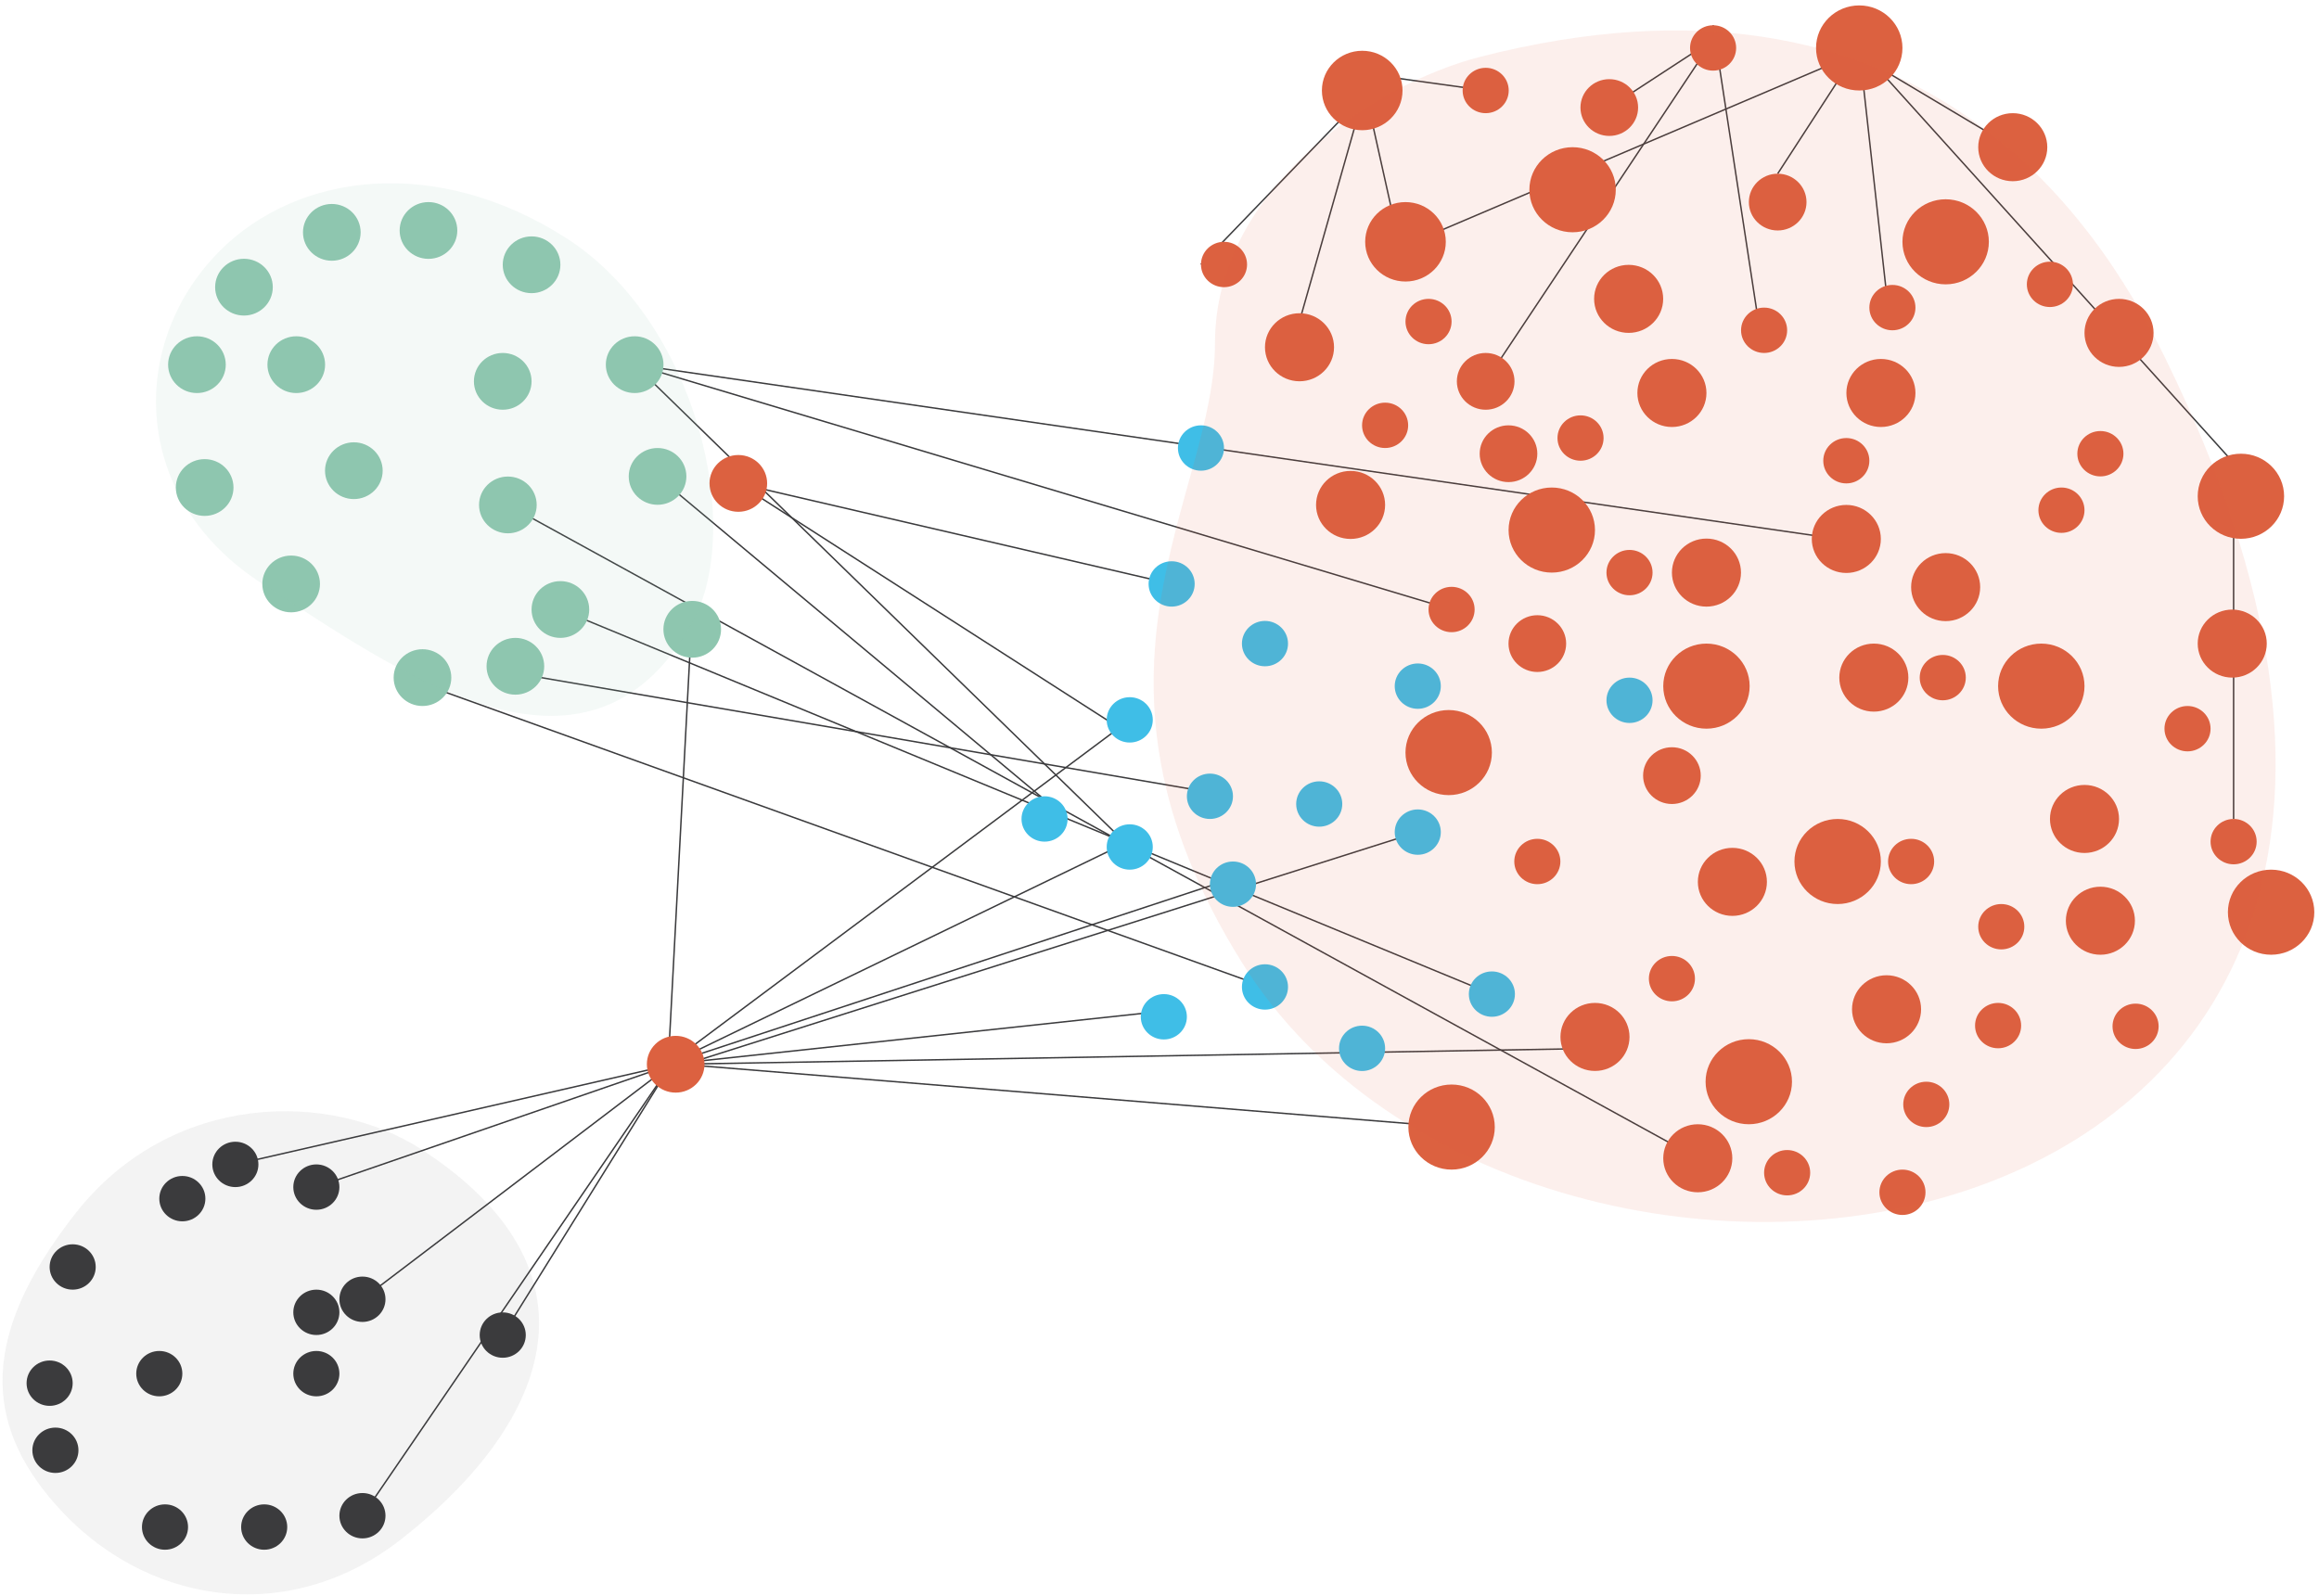 <?xml version="1.0" encoding="UTF-8"?>
<svg width="321px" height="221px" viewBox="0 0 321 221" version="1.1" xmlns="http://www.w3.org/2000/svg" xmlns:xlink="http://www.w3.org/1999/xlink">
    <!-- Generator: Sketch 54.1 (76490) - https://sketchapp.com -->
    <title>Phenograph_v1</title>
    <desc>Created with Sketch.</desc>
    <g id="Page-1" stroke="none" stroke-width="1" fill="none" fill-rule="evenodd">
        <g id="Phenograph_v1" transform="translate(-19.65, -9.25)">
            <path d="M75.18,222.37 C96.52,205.65 103.25,184.89 78.13,168.48 C65.43,160.17 43.38,160.35 30.13,177.21 C16.88,194.07 17.36,206.21 27.32,217.54 C39.41,231.33 59.41,234.73 75.18,222.37 Z" id="Path" fill-opacity="0.2" fill="#C7C7C7" fill-rule="nonzero"></path>
            <path d="M112.14,156.62 L176.03,108.92" id="Path" stroke="#3B3B3D" stroke-width="0.2"></path>
            <path d="M175.93,125.74 L112.14,156.62" id="Path" stroke="#3B3B3D" stroke-width="0.2"></path>
            <path d="M190.22,130.89 L112.14,156.62" id="Path" stroke="#3B3B3D" stroke-width="0.2"></path>
            <path d="M180.65,149.25 L112.14,156.62" id="Path" stroke="#3B3B3D" stroke-width="0.2"></path>
            <path d="M220.58,165.3 L113.76,156.59" id="Path" stroke="#3B3B3D" stroke-width="0.2"></path>
            <path d="M112.14,156.62 L241.04,154.4" id="Path" stroke="#3B3B3D" stroke-width="0.2"></path>
            <path d="M112.14,156.62 L115.37,95.6" id="Path" stroke="#3B3B3D" stroke-width="0.2"></path>
            <path d="M107.5,59.74 L176.03,126.52" id="Path" stroke="#3B3B3D" stroke-width="0.2"></path>
            <path d="M274.02,83.87 L107.5,59.74" id="Path" stroke="#3B3B3D" stroke-width="0.2"></path>
            <path d="M107.5,59.74 L220.58,93.64" id="Path" stroke="#3B3B3D" stroke-width="0.2"></path>
            <path d="M121.85,76.18 L181.83,90.1" id="Path" stroke="#3B3B3D" stroke-width="0.2"></path>
            <path d="M174.75,110.14 L121.85,76.18" id="Path" stroke="#3B3B3D" stroke-width="0.2"></path>
            <path d="M215.9,124.46 L114.65,156.57" id="Path" stroke="#3B3B3D" stroke-width="0.2"></path>
            <path d="M78.96,104.25 L194.75,145.9" id="Path" stroke="#3B3B3D" stroke-width="0.2"></path>
            <path d="M89.95,102.28 L187.13,118.95" id="Path" stroke="#3B3B3D" stroke-width="0.2"></path>
            <path d="M97.22,93.64 L226.16,146.89" id="Path" stroke="#3B3B3D" stroke-width="0.2"></path>
            <path d="M89.95,79.16 L254.66,169.62" id="Path" stroke="#3B3B3D" stroke-width="0.2"></path>
            <path d="M110.67,75.21 L167.43,122.64" id="Path" stroke="#3B3B3D" stroke-width="0.2"></path>
            <path d="M328.83,76.75 L328.83,122.64" id="Path" stroke="#3B3B3D" stroke-width="0.2"></path>
            <path d="M278.41,15.89 L215.38,42.73" id="Path" stroke="#3B3B3D" stroke-width="0.2"></path>
            <path d="M265.72,33.3 L277.01,15.89" id="Path" stroke="#3B3B3D" stroke-width="0.2"></path>
            <path d="M281,51.84 L277.01,15.89" id="Path" stroke="#3B3B3D" stroke-width="0.2"></path>
            <path d="M329.84,74.45 L277.01,15.89" id="Path" stroke="#3B3B3D" stroke-width="0.2"></path>
            <path d="M298.26,29.63 L275.22,15.89" id="Path" stroke="#3B3B3D" stroke-width="0.2"></path>
            <path d="M208.19,22.76 L185.89,45.87" id="Path" stroke="#3B3B3D" stroke-width="0.2"></path>
            <path d="M199.07,55.34 L208.61,21.78" id="Path" stroke="#3B3B3D" stroke-width="0.2"></path>
            <path d="M213.8,45.08 L208.61,21.78" id="Path" stroke="#3B3B3D" stroke-width="0.2"></path>
            <path d="M225.3,21.78 L205.45,19.03" id="Path" stroke="#3B3B3D" stroke-width="0.2"></path>
            <path d="M256.78,14.76 L242.41,24.14" id="Path" stroke="#3B3B3D" stroke-width="0.2"></path>
            <path d="M225.3,62.05 L256.78,14.76" id="Path" stroke="#3B3B3D" stroke-width="0.2"></path>
            <path d="M263.05,53.77 L256.78,12.75" id="Path" stroke="#3B3B3D" stroke-width="0.2"></path>
            <ellipse id="Oval" fill="#DC6140" fill-rule="nonzero" cx="237.33" cy="35.52" rx="5.98" ry="5.89"></ellipse>
            <ellipse id="Oval" fill="#DC6140" fill-rule="nonzero" cx="234.45" cy="82.64" rx="5.98" ry="5.89"></ellipse>
            <ellipse id="Oval" fill="#DC6140" fill-rule="nonzero" cx="220.18" cy="113.45" rx="5.98" ry="5.89"></ellipse>
            <ellipse id="Oval" fill="#DC6140" fill-rule="nonzero" cx="220.58" cy="165.3" rx="5.98" ry="5.89"></ellipse>
            <ellipse id="Oval" fill="#DC6140" fill-rule="nonzero" cx="206.6" cy="79.16" rx="4.78" ry="4.71"></ellipse>
            <ellipse id="Oval" fill="#DC6140" fill-rule="nonzero" cx="214.2" cy="42.73" rx="5.58" ry="5.5"></ellipse>
            <ellipse id="Oval" fill="#DC6140" fill-rule="nonzero" cx="208.21" cy="21.78" rx="5.58" ry="5.5"></ellipse>
            <ellipse id="Oval" fill="#DC6140" fill-rule="nonzero" cx="298.26" cy="29.63" rx="4.78" ry="4.71"></ellipse>
            <ellipse id="Oval" fill="#DC6140" fill-rule="nonzero" cx="312.97" cy="55.34" rx="4.78" ry="4.71"></ellipse>
            <ellipse id="Oval" fill="#DC6140" fill-rule="nonzero" cx="288.97" cy="90.54" rx="4.78" ry="4.71"></ellipse>
            <ellipse id="Oval" fill="#DC6140" fill-rule="nonzero" cx="255.86" cy="88.53" rx="4.78" ry="4.71"></ellipse>
            <ellipse id="Oval" fill="#DC6140" fill-rule="nonzero" cx="240.43" cy="152.82" rx="4.78" ry="4.71"></ellipse>
            <ellipse id="Oval" fill="#DC6140" fill-rule="nonzero" cx="254.66" cy="169.62" rx="4.78" ry="4.71"></ellipse>
            <ellipse id="Oval" fill="#DC6140" fill-rule="nonzero" cx="280.79" cy="148.99" rx="4.78" ry="4.71"></ellipse>
            <ellipse id="Oval" fill="#DC6140" fill-rule="nonzero" cx="259.45" cy="131.35" rx="4.78" ry="4.71"></ellipse>
            <ellipse id="Oval" fill="#DC6140" fill-rule="nonzero" cx="310.39" cy="136.73" rx="4.78" ry="4.71"></ellipse>
            <ellipse id="Oval" fill="#DC6140" fill-rule="nonzero" cx="308.19" cy="122.64" rx="4.78" ry="4.71"></ellipse>
            <ellipse id="Oval" fill="#DC6140" fill-rule="nonzero" cx="280.01" cy="63.66" rx="4.78" ry="4.71"></ellipse>
            <ellipse id="Oval" fill="#DC6140" fill-rule="nonzero" cx="328.64" cy="98.36" rx="4.78" ry="4.71"></ellipse>
            <ellipse id="Oval" fill="#DC6140" fill-rule="nonzero" cx="279.03" cy="103.07" rx="4.78" ry="4.71"></ellipse>
            <ellipse id="Oval" fill="#DC6140" fill-rule="nonzero" cx="275.22" cy="83.87" rx="4.78" ry="4.71"></ellipse>
            <ellipse id="Oval" fill="#DC6140" fill-rule="nonzero" cx="251.08" cy="63.66" rx="4.78" ry="4.71"></ellipse>
            <ellipse id="Oval" fill="#DC6140" fill-rule="nonzero" cx="245.09" cy="50.63" rx="4.78" ry="4.71"></ellipse>
            <ellipse id="Oval" fill="#DC6140" fill-rule="nonzero" cx="199.53" cy="57.33" rx="4.78" ry="4.71"></ellipse>
            <ellipse id="Oval" fill="#DC6140" fill-rule="nonzero" cx="242.41" cy="24.14" rx="3.99" ry="3.93"></ellipse>
            <ellipse id="Oval" fill="#DC6140" fill-rule="nonzero" cx="228.46" cy="72.07" rx="3.99" ry="3.93"></ellipse>
            <ellipse id="Oval" fill="#DC6140" fill-rule="nonzero" cx="251.08" cy="116.64" rx="3.99" ry="3.93"></ellipse>
            <ellipse id="Oval" fill="#DC6140" fill-rule="nonzero" cx="232.45" cy="98.36" rx="3.99" ry="3.93"></ellipse>
            <ellipse id="Oval" fill="#DC6140" fill-rule="nonzero" cx="225.3" cy="62.05" rx="3.99" ry="3.93"></ellipse>
            <ellipse id="Oval" fill="#DC6140" fill-rule="nonzero" cx="265.72" cy="37.23" rx="3.99" ry="3.93"></ellipse>
            <ellipse id="Oval" fill="#DC6140" fill-rule="nonzero" cx="238.43" cy="69.9" rx="3.19" ry="3.14"></ellipse>
            <ellipse id="Oval" fill="#DC6140" fill-rule="nonzero" cx="303.4" cy="48.62" rx="3.19" ry="3.14"></ellipse>
            <ellipse id="Oval" fill="#DC6140" fill-rule="nonzero" cx="256.78" cy="15.89" rx="3.19" ry="3.14"></ellipse>
            <ellipse id="Oval" fill="#DC6140" fill-rule="nonzero" cx="225.3" cy="21.78" rx="3.19" ry="3.14"></ellipse>
            <ellipse id="Oval" fill="#DC6140" fill-rule="nonzero" cx="189.08" cy="45.87" rx="3.19" ry="3.14"></ellipse>
            <ellipse id="Oval" fill="#DC6140" fill-rule="nonzero" cx="121.85" cy="76.18" rx="3.99" ry="3.93"></ellipse>
            <ellipse id="Oval" fill="#8EC6AF" fill-rule="nonzero" cx="115.47" cy="96.38" rx="3.99" ry="3.93"></ellipse>
            <ellipse id="Oval" fill="#8EC6AF" fill-rule="nonzero" cx="78.13" cy="103.07" rx="3.99" ry="3.93"></ellipse>
            <ellipse id="Oval" fill="#8EC6AF" fill-rule="nonzero" cx="90.99" cy="101.5" rx="3.99" ry="3.93"></ellipse>
            <ellipse id="Oval" fill="#8EC6AF" fill-rule="nonzero" cx="107.5" cy="59.74" rx="3.99" ry="3.93"></ellipse>
            <ellipse id="Oval" fill="#8EC6AF" fill-rule="nonzero" cx="46.91" cy="59.74" rx="3.99" ry="3.93"></ellipse>
            <ellipse id="Oval" fill="#8EC6AF" fill-rule="nonzero" cx="53.42" cy="49.01" rx="3.99" ry="3.93"></ellipse>
            <ellipse id="Oval" fill="#8EC6AF" fill-rule="nonzero" cx="65.58" cy="41.42" rx="3.99" ry="3.93"></ellipse>
            <ellipse id="Oval" fill="#8EC6AF" fill-rule="nonzero" cx="78.96" cy="41.16" rx="3.99" ry="3.93"></ellipse>
            <ellipse id="Oval" fill="#8EC6AF" fill-rule="nonzero" cx="93.23" cy="45.91" rx="3.99" ry="3.93"></ellipse>
            <ellipse id="Oval" fill="#8EC6AF" fill-rule="nonzero" cx="110.67" cy="75.21" rx="3.99" ry="3.93"></ellipse>
            <ellipse id="Oval" fill="#8EC6AF" fill-rule="nonzero" cx="89.24" cy="62.05" rx="3.99" ry="3.93"></ellipse>
            <ellipse id="Oval" fill="#8EC6AF" fill-rule="nonzero" cx="89.95" cy="79.16" rx="3.99" ry="3.93"></ellipse>
            <ellipse id="Oval" fill="#8EC6AF" fill-rule="nonzero" cx="68.63" cy="74.42" rx="3.99" ry="3.93"></ellipse>
            <ellipse id="Oval" fill="#8EC6AF" fill-rule="nonzero" cx="60.66" cy="59.74" rx="3.99" ry="3.93"></ellipse>
            <ellipse id="Oval" fill="#8EC6AF" fill-rule="nonzero" cx="47.98" cy="76.75" rx="3.99" ry="3.93"></ellipse>
            <ellipse id="Oval" fill="#8EC6AF" fill-rule="nonzero" cx="59.95" cy="90.1" rx="3.99" ry="3.93"></ellipse>
            <ellipse id="Oval" fill="#8EC6AF" fill-rule="nonzero" cx="97.22" cy="93.64" rx="3.99" ry="3.93"></ellipse>
            <ellipse id="Oval" fill="#DC6140" fill-rule="nonzero" cx="263.84" cy="54.98" rx="3.19" ry="3.14"></ellipse>
            <ellipse id="Oval" fill="#DC6140" fill-rule="nonzero" cx="310.39" cy="72.07" rx="3.19" ry="3.14"></ellipse>
            <ellipse id="Oval" fill="#DC6140" fill-rule="nonzero" cx="255.86" cy="104.25" rx="5.98" ry="5.89"></ellipse>
            <ellipse id="Oval" fill="#DC6140" fill-rule="nonzero" cx="288.97" cy="42.73" rx="5.98" ry="5.89"></ellipse>
            <ellipse id="Oval" fill="#DC6140" fill-rule="nonzero" cx="329.84" cy="77.96" rx="5.98" ry="5.89"></ellipse>
            <ellipse id="Oval" fill="#DC6140" fill-rule="nonzero" cx="334.02" cy="135.55" rx="5.98" ry="5.89"></ellipse>
            <ellipse id="Oval" fill="#DC6140" fill-rule="nonzero" cx="302.21" cy="104.25" rx="5.98" ry="5.89"></ellipse>
            <ellipse id="Oval" fill="#DC6140" fill-rule="nonzero" cx="274.02" cy="128.53" rx="5.98" ry="5.89"></ellipse>
            <ellipse id="Oval" fill="#DC6140" fill-rule="nonzero" cx="261.72" cy="159.02" rx="5.98" ry="5.89"></ellipse>
            <ellipse id="Oval" fill="#DC6140" fill-rule="nonzero" cx="277.01" cy="15.89" rx="5.98" ry="5.89"></ellipse>
            <ellipse id="Oval" fill="#DC6140" fill-rule="nonzero" cx="305" cy="79.89" rx="3.19" ry="3.14"></ellipse>
            <ellipse id="Oval" fill="#DC6140" fill-rule="nonzero" cx="322.45" cy="110.14" rx="3.19" ry="3.14"></ellipse>
            <ellipse id="Oval" fill="#DC6140" fill-rule="nonzero" cx="328.83" cy="125.78" rx="3.19" ry="3.14"></ellipse>
            <ellipse id="Oval" fill="#DC6140" fill-rule="nonzero" cx="296.67" cy="137.56" rx="3.19" ry="3.14"></ellipse>
            <ellipse id="Oval" fill="#DC6140" fill-rule="nonzero" cx="296.23" cy="151.25" rx="3.19" ry="3.14"></ellipse>
            <ellipse id="Oval" fill="#DC6140" fill-rule="nonzero" cx="267.03" cy="171.62" rx="3.19" ry="3.14"></ellipse>
            <ellipse id="Oval" fill="#DC6140" fill-rule="nonzero" cx="315.26" cy="151.35" rx="3.19" ry="3.14"></ellipse>
            <ellipse id="Oval" fill="#DC6140" fill-rule="nonzero" cx="286.29" cy="162.16" rx="3.19" ry="3.14"></ellipse>
            <ellipse id="Oval" fill="#DC6140" fill-rule="nonzero" cx="211.38" cy="68.14" rx="3.19" ry="3.14"></ellipse>
            <ellipse id="Oval" fill="#DC6140" fill-rule="nonzero" cx="217.39" cy="53.77" rx="3.19" ry="3.14"></ellipse>
            <ellipse id="Oval" fill="#DC6140" fill-rule="nonzero" cx="281.6" cy="51.84" rx="3.19" ry="3.14"></ellipse>
            <ellipse id="Oval" fill="#DC6140" fill-rule="nonzero" cx="220.58" cy="93.64" rx="3.19" ry="3.14"></ellipse>
            <ellipse id="Oval" fill="#DC6140" fill-rule="nonzero" cx="245.21" cy="88.53" rx="3.19" ry="3.14"></ellipse>
            <ellipse id="Oval" fill="#DC6140" fill-rule="nonzero" cx="232.45" cy="128.53" rx="3.19" ry="3.14"></ellipse>
            <ellipse id="Oval" fill="#DC6140" fill-rule="nonzero" cx="251.08" cy="144.75" rx="3.19" ry="3.14"></ellipse>
            <ellipse id="Oval" fill="#DC6140" fill-rule="nonzero" cx="282.99" cy="174.33" rx="3.19" ry="3.14"></ellipse>
            <ellipse id="Oval" fill="#DC6140" fill-rule="nonzero" cx="284.19" cy="128.53" rx="3.19" ry="3.14"></ellipse>
            <ellipse id="Oval" fill="#DC6140" fill-rule="nonzero" cx="288.57" cy="103.07" rx="3.19" ry="3.14"></ellipse>
            <ellipse id="Oval" fill="#DC6140" fill-rule="nonzero" cx="275.22" cy="73.04" rx="3.19" ry="3.14"></ellipse>
            <ellipse id="Oval" fill="#3FBEE7" fill-rule="nonzero" cx="194.75" cy="98.36" rx="3.19" ry="3.14"></ellipse>
            <ellipse id="Oval" fill="#3FBEE7" fill-rule="nonzero" cx="185.89" cy="71.28" rx="3.19" ry="3.14"></ellipse>
            <ellipse id="Oval" fill="#3FBEE7" fill-rule="nonzero" cx="181.83" cy="90.1" rx="3.19" ry="3.14"></ellipse>
            <ellipse id="Oval" fill="#3FBEE7" fill-rule="nonzero" cx="176.03" cy="108.92" rx="3.19" ry="3.14"></ellipse>
            <ellipse id="Oval" fill="#3FBEE7" fill-rule="nonzero" cx="164.24" cy="122.64" rx="3.19" ry="3.14"></ellipse>
            <path d="M112.53,156.67 L52.23,170.47" id="Path" stroke="#3B3B3D" stroke-width="0.2"></path>
            <path d="M63.44,173.61 L112.53,156.67" id="Path" stroke="#3B3B3D" stroke-width="0.2"></path>
            <path d="M69.82,189.14 L112.53,156.67" id="Path" stroke="#3B3B3D" stroke-width="0.2"></path>
            <path d="M89.24,194.1 L112.53,156.67" id="Path" stroke="#3B3B3D" stroke-width="0.2"></path>
            <path d="M69.82,219.11 L112.53,156.67" id="Path" stroke="#3B3B3D" stroke-width="0.2"></path>
            <ellipse id="Oval" fill="#3B3B3D" fill-rule="nonzero" cx="52.23" cy="170.47" rx="3.19" ry="3.14"></ellipse>
            <ellipse id="Oval" fill="#3B3B3D" fill-rule="nonzero" cx="63.44" cy="173.61" rx="3.19" ry="3.14"></ellipse>
            <ellipse id="Oval" fill="#3B3B3D" fill-rule="nonzero" cx="44.89" cy="175.21" rx="3.19" ry="3.14"></ellipse>
            <ellipse id="Oval" fill="#3B3B3D" fill-rule="nonzero" cx="29.71" cy="184.67" rx="3.19" ry="3.14"></ellipse>
            <ellipse id="Oval" fill="#3B3B3D" fill-rule="nonzero" cx="41.7" cy="199.44" rx="3.19" ry="3.14"></ellipse>
            <ellipse id="Oval" fill="#3B3B3D" fill-rule="nonzero" cx="26.52" cy="200.76" rx="3.19" ry="3.14"></ellipse>
            <ellipse id="Oval" fill="#3B3B3D" fill-rule="nonzero" cx="27.32" cy="210.05" rx="3.19" ry="3.14"></ellipse>
            <ellipse id="Oval" fill="#3B3B3D" fill-rule="nonzero" cx="42.49" cy="220.68" rx="3.19" ry="3.14"></ellipse>
            <ellipse id="Oval" fill="#3B3B3D" fill-rule="nonzero" cx="56.22" cy="220.68" rx="3.19" ry="3.14"></ellipse>
            <ellipse id="Oval" fill="#3B3B3D" fill-rule="nonzero" cx="69.82" cy="219.11" rx="3.19" ry="3.14"></ellipse>
            <ellipse id="Oval" fill="#3B3B3D" fill-rule="nonzero" cx="63.44" cy="190.95" rx="3.19" ry="3.14"></ellipse>
            <ellipse id="Oval" fill="#3B3B3D" fill-rule="nonzero" cx="63.44" cy="199.44" rx="3.19" ry="3.14"></ellipse>
            <ellipse id="Oval" fill="#3B3B3D" fill-rule="nonzero" cx="69.82" cy="189.14" rx="3.19" ry="3.14"></ellipse>
            <ellipse id="Oval" fill="#3B3B3D" fill-rule="nonzero" cx="89.24" cy="194.1" rx="3.19" ry="3.14"></ellipse>
            <ellipse id="Oval" fill="#3FBEE7" fill-rule="nonzero" cx="176.03" cy="126.52" rx="3.19" ry="3.14"></ellipse>
            <ellipse id="Oval" fill="#3FBEE7" fill-rule="nonzero" cx="187.13" cy="119.5" rx="3.19" ry="3.14"></ellipse>
            <ellipse id="Oval" fill="#3FBEE7" fill-rule="nonzero" cx="190.32" cy="131.67" rx="3.19" ry="3.14"></ellipse>
            <ellipse id="Oval" fill="#3FBEE7" fill-rule="nonzero" cx="202.26" cy="120.57" rx="3.19" ry="3.14"></ellipse>
            <ellipse id="Oval" fill="#3FBEE7" fill-rule="nonzero" cx="215.9" cy="124.46" rx="3.19" ry="3.14"></ellipse>
            <ellipse id="Oval" fill="#3FBEE7" fill-rule="nonzero" cx="215.9" cy="104.25" rx="3.19" ry="3.14"></ellipse>
            <ellipse id="Oval" fill="#3FBEE7" fill-rule="nonzero" cx="245.21" cy="106.21" rx="3.19" ry="3.14"></ellipse>
            <ellipse id="Oval" fill="#3FBEE7" fill-rule="nonzero" cx="226.16" cy="146.89" rx="3.19" ry="3.14"></ellipse>
            <ellipse id="Oval" fill="#3FBEE7" fill-rule="nonzero" cx="208.19" cy="154.4" rx="3.19" ry="3.14"></ellipse>
            <ellipse id="Oval" fill="#3FBEE7" fill-rule="nonzero" cx="194.75" cy="145.9" rx="3.19" ry="3.14"></ellipse>
            <ellipse id="Oval" fill="#3FBEE7" fill-rule="nonzero" cx="180.75" cy="150.03" rx="3.19" ry="3.14"></ellipse>
            <ellipse id="Oval" fill="#DC6140" fill-rule="nonzero" cx="113.18" cy="156.6" rx="3.99" ry="3.93"></ellipse>
            <path d="M56,90.1 C74.13,101.74 100.82,121.58 115.4,95.6 C122.78,82.46 116.19,53.87 98.05,42.23 C79.91,30.59 60.84,33.23 50.14,43.92 C37.13,56.91 37.83,78.46 56,90.1 Z" id="Path" fill-opacity="0.1" fill="#8EC6AF" fill-rule="nonzero"></path>
            <path d="M319.33,58.76 C309.9,39.57 285.45,1.55 224.54,17.12 C209.78,20.89 187.83,35.44 187.83,56.76 C187.83,78.08 166.41,102.33 191.62,142.61 C232.05,207.2 382.57,187.5 319.33,58.76 Z" id="Path" fill-opacity="0.1" fill="#DC6140" fill-rule="nonzero"></path>
            <rect id="Rectangle" x="0" y="0" width="360" height="240"></rect>
        </g>
    </g>
</svg>